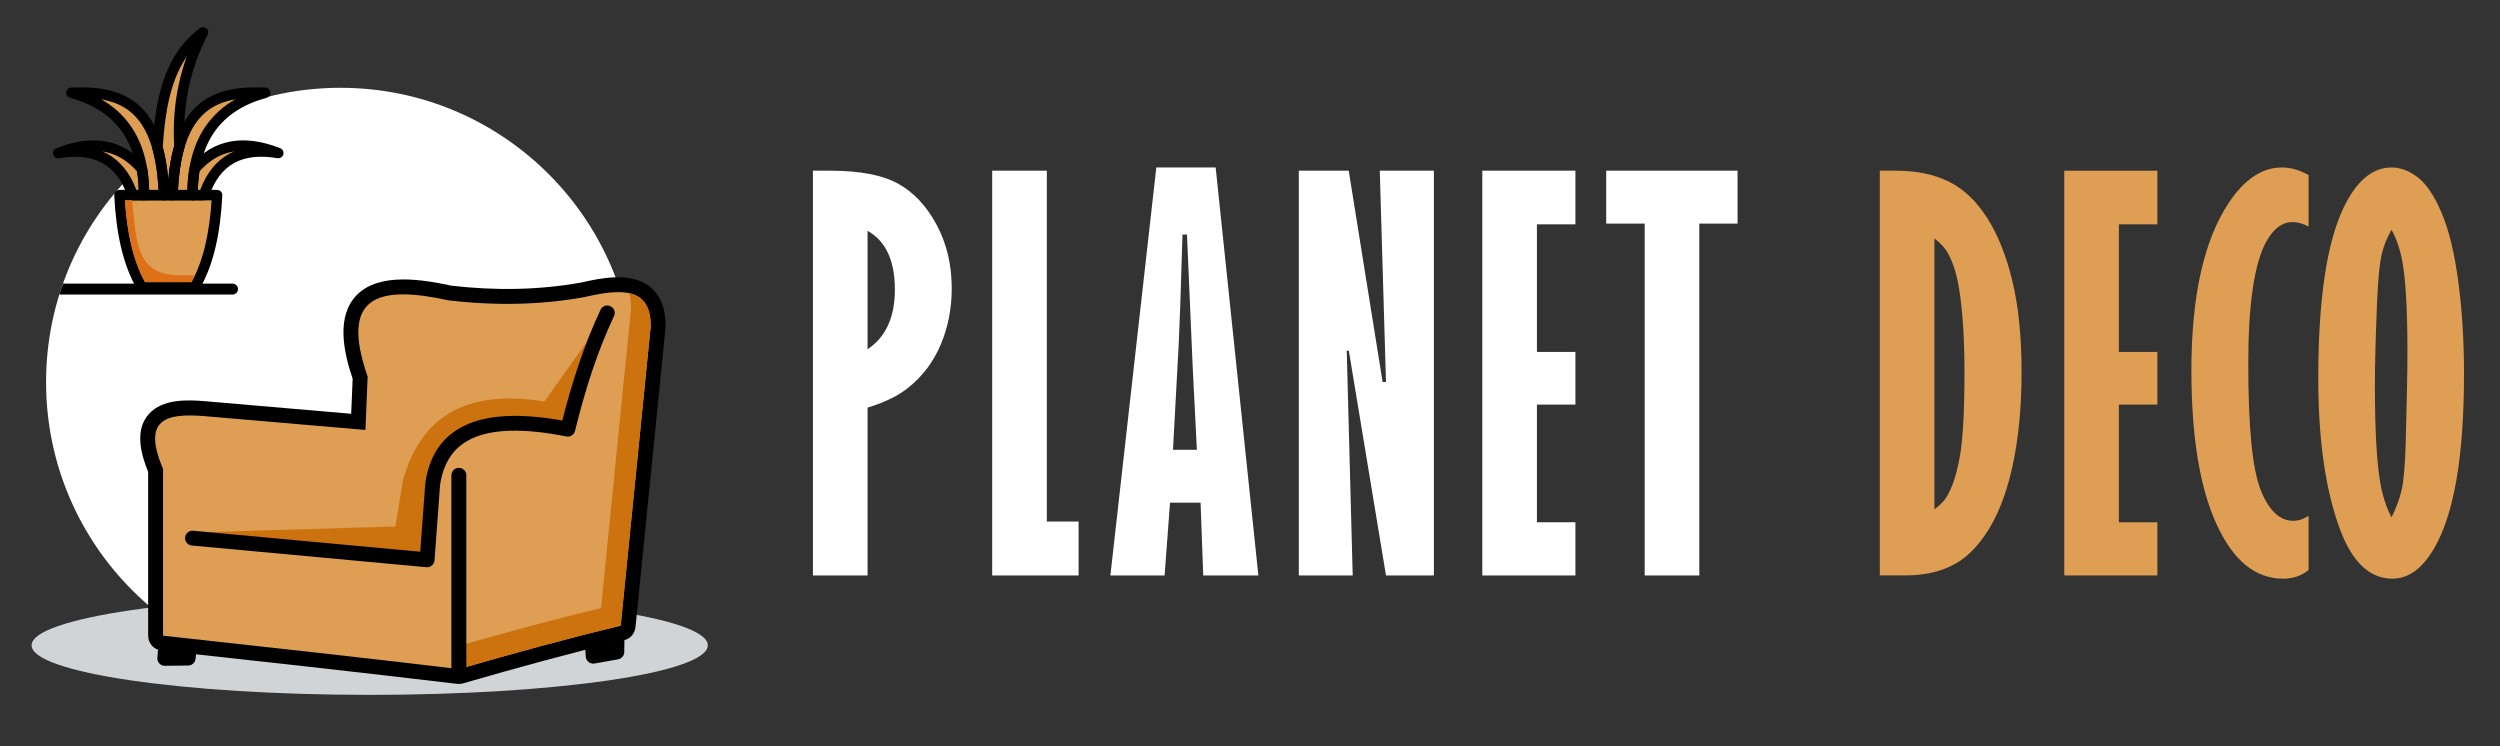<?xml version="1.0" encoding="utf-8"?>
<!-- Generator: Adobe Illustrator 16.0.0, SVG Export Plug-In . SVG Version: 6.00 Build 0)  -->
<!DOCTYPE svg PUBLIC "-//W3C//DTD SVG 1.1//EN" "http://www.w3.org/Graphics/SVG/1.1/DTD/svg11.dtd">
<svg version="1.1" id="Calque_1" xmlns="http://www.w3.org/2000/svg" xmlns:xlink="http://www.w3.org/1999/xlink" x="0px" y="0px"
	 width="216.667px" height="64.667px" viewBox="0 0 216.667 64.667" enable-background="new 0 0 216.667 64.667"
	 xml:space="preserve">
<rect x="0" y="0" width="216.667" height="64.667" fill="#333333" stroke="none"/>
<path fill-rule="evenodd" clip-rule="evenodd" fill="#FFFFFF" d="M29.504,7.609c14.09,0,25.512,11.421,25.512,25.511
	c0,14.089-11.422,25.513-25.512,25.513S3.993,47.209,3.993,33.12C3.993,19.03,15.415,7.609,29.504,7.609"/>
<path fill-rule="evenodd" clip-rule="evenodd" fill="#D1D4D6" d="M32.042,51.631c-16.184,0-29.303,1.923-29.303,4.295
	c0,2.373,13.119,4.296,29.303,4.296c16.184,0,29.302-1.923,29.302-4.296C61.344,53.554,48.225,51.631,32.042,51.631"/>
<path fill-rule="evenodd" clip-rule="evenodd" d="M50.396,24.481c-3.728,0.675-7.526,0.711-11.285,0.277
	c-2.44-0.53-6.248-1.177-8.193,0.815c-1.831,1.874-1.111,5.021-0.355,7.253c-0.042,1.011-0.084,2.023-0.127,3.034l-12.678-1.09
	c-1.583-0.135-3.677-0.188-4.84,1.094c-1.263,1.391-0.721,3.46-0.078,5.032c0,4.731,0,9.464,0,14.197
	c0,0.662,0.491,1.211,1.15,1.283c8.545,0.93,17.088,1.876,25.624,2.891c0.18,0.021,0.337,0.009,0.512-0.042
	c4.63-1.336,9.278-2.621,13.965-3.744c0.545-0.131,0.929-0.57,0.984-1.126c0.867-8.643,1.734-17.285,2.601-25.927
	c0.005-0.04,0.006-0.075,0.007-0.115c0.014-1.35-0.322-2.699-1.458-3.539C54.625,23.594,52.194,24.068,50.396,24.481"/>
<path fill-rule="evenodd" clip-rule="evenodd" fill="#DE9E53" d="M53.792,54.227c-4.685,1.12-9.356,2.412-14.024,3.759
	c-8.296-0.987-16.924-1.942-25.637-2.892c0-4.819,0-9.639,0-14.458c-1.848-4.315,0.276-4.831,3.516-4.577l14.024,1.203
	c0.063-1.541,0.127-3.083,0.192-4.625c-2.438-6.984,0.858-7.956,7.036-6.603c4.129,0.482,8.048,0.388,11.759-0.287
	c3.062-0.707,5.771-0.936,5.735,2.553C55.525,36.941,54.658,45.584,53.792,54.227"/>
<path fill-rule="evenodd" clip-rule="evenodd" fill="#CC730F" d="M52.086,52.701l2.603-25.926c0.005-0.542-0.055-0.992-0.173-1.367
	c1.154,0.249,1.896,1.055,1.877,2.891l-2.601,25.927c-4.685,1.12-9.356,2.412-14.024,3.759v-2.014
	C43.867,54.802,47.973,53.687,52.086,52.701"/>
<path d="M40.414,41.192c0-0.357-0.289-0.646-0.646-0.646c-0.357,0-0.647,0.288-0.647,0.646v16.793c0,0.356,0.29,0.645,0.647,0.645
	c0.357,0,0.646-0.288,0.646-0.645V41.192z"/>
<polygon fill="#CC730F" points="36.998,45.545 16.445,46.158 36.781,48.037 "/>
<path fill-rule="evenodd" clip-rule="evenodd" fill="#CC730F" d="M34.918,41.651c1.496-5.45,5.385-7.978,12.262-6.852l5.453-7.679
	c-1.481,3.142-2.551,6.544-3.422,10.071c-7.805-1.544-11.101,0.531-11.71,4.77l-0.482,6.555l-5.588-0.516l0.493-0.415l2.347-1.96
	L34.918,41.651z"/>
<path d="M16.741,45.997c-0.354-0.032-0.667,0.229-0.699,0.582c-0.032,0.355,0.229,0.667,0.583,0.699l20.335,1.88
	c0.354,0.03,0.667-0.229,0.699-0.583l0.001-0.013h0l0.48-6.531c0.277-1.887,1.138-3.288,2.783-4.037
	c1.753-0.8,4.399-0.914,8.163-0.169c0.35,0.069,0.688-0.159,0.756-0.511h0.001c0.431-1.747,0.909-3.455,1.458-5.101
	c0.551-1.653,1.179-3.264,1.913-4.819c0.152-0.32,0.014-0.705-0.308-0.855c-0.322-0.154-0.707-0.016-0.858,0.306
	c-0.749,1.588-1.396,3.25-1.968,4.966c-0.506,1.521-0.949,3.069-1.348,4.637c-3.729-0.67-6.446-0.488-8.344,0.377
	c-2.095,0.955-3.185,2.696-3.524,5.027c-0.004,0.021-0.007,0.043-0.008,0.066l-0.436,5.898L16.741,45.997z"/>
<path fill-rule="evenodd" clip-rule="evenodd" fill="#172638" d="M53.478,55.108l-0.019,1.396l-2.048,0.362l-0.087-1.228
	c0.717-0.18,1.435-0.355,2.152-0.53H53.478z"/>
<path d="M54.103,56.511l0.018-1.359c0.003-0.058,0-0.115-0.013-0.174c-0.071-0.348-0.413-0.572-0.761-0.5l-0.001,0.001v0.001
	l-0.021,0.005c-0.436,0.104-0.796,0.191-1.08,0.261c-0.44,0.109-0.797,0.198-1.072,0.268c-0.301,0.071-0.515,0.354-0.492,0.671
	l0.085,1.203c0.001,0.029,0.005,0.06,0.01,0.091c0.061,0.351,0.396,0.586,0.748,0.525l2.048-0.362v-0.003
	C53.869,57.087,54.099,56.827,54.103,56.511 M52.823,55.931v0.03l-0.451,0.08l0.181-0.046L52.823,55.931z"/>
<polygon fill-rule="evenodd" clip-rule="evenodd" fill="#172638" points="14.366,55.926 14.281,57.058 16.305,57.034 16.401,56.147 
	"/>
<path d="M13.724,55.879l-0.085,1.133c-0.027,0.354,0.239,0.663,0.594,0.69c0.035,0.003,0.069,0.002,0.103-0.001l1.977-0.023
	c0.33-0.003,0.598-0.254,0.632-0.574h0.002l0.096-0.888c0.038-0.354-0.219-0.67-0.572-0.708l-2.035-0.223
	c-0.354-0.037-0.671,0.218-0.709,0.573L13.724,55.879L13.724,55.879z"/>
<path fill-rule="evenodd" clip-rule="evenodd" fill="#DE9E53" d="M10.353,16.911h4.231h4.231c-0.154,3.127-0.713,5.879-1.956,7.995
	h-2.275h-2.276C11.065,22.79,10.507,20.038,10.353,16.911"/>
<path d="M14.584,17.364h-3.753c0.087,1.359,0.256,2.64,0.533,3.821c0.281,1.207,0.675,2.303,1.206,3.266h2.014h2.014
	c0.531-0.962,0.925-2.059,1.207-3.266c0.276-1.182,0.446-2.462,0.532-3.821H14.584z M10.353,16.458h4.231h4.231
	c0.25,0,0.452,0.202,0.452,0.453c0,0.02-0.001,0.039-0.003,0.058c-0.079,1.579-0.26,3.063-0.578,4.421
	c-0.324,1.385-0.791,2.643-1.437,3.744c-0.084,0.143-0.235,0.225-0.39,0.225v0.001h-2.275h-2.276c-0.181,0-0.338-0.107-0.41-0.261
	c-0.636-1.094-1.096-2.339-1.417-3.709c-0.319-1.368-0.5-2.865-0.58-4.457c-0.012-0.249,0.181-0.461,0.431-0.473
	c0.006,0,0.014,0,0.021,0V16.458z"/>
<path fill-rule="evenodd" clip-rule="evenodd" fill="#DE9E53" d="M12.476,16.911c0.58,0,1.158,0,1.736,0
	c-0.268-8.009-3.853-9.053-8.022-8.869C10.365,9.187,12.5,12.109,12.476,16.911"/>
<path fill-rule="evenodd" clip-rule="evenodd" fill="#DE9E53" d="M12.309,14.665c-1.826-2.171-4.266-2.576-7.259-1.401
	c3.155-0.533,5.394,0.522,6.449,3.646c0.325,0,0.651,0,0.977,0C12.487,16.152,12.434,15.398,12.309,14.665"/>
<path fill-rule="evenodd" clip-rule="evenodd" fill="#DE9E53" d="M16.691,16.911c-0.578,0-1.157,0-1.735,0
	c0.269-8.009,3.853-9.053,8.022-8.869C18.803,9.187,16.667,12.109,16.691,16.911"/>
<path fill-rule="evenodd" clip-rule="evenodd" fill="#DE9E53" d="M16.858,14.665c1.826-2.171,4.267-2.576,7.259-1.401
	c-3.153-0.533-5.394,0.522-6.448,3.646c-0.326,0-0.652,0-0.978,0C16.68,16.152,16.734,15.398,16.858,14.665"/>
<path fill-rule="evenodd" clip-rule="evenodd" fill="#DE9E53" d="M17.594,2.81c-3.1,2.292-3.692,6.237-3.95,9.973v0.003
	c0.314,1.111,0.512,2.469,0.567,4.125h0.745c0.056-1.699,0.264-3.085,0.594-4.213v-0.002C15.325,8.948,16.105,5.702,17.594,2.81"/>
<path d="M14.211,17.364h-1.736v-0.001h0c-0.25-0.001-0.452-0.205-0.45-0.454c0.011-2.303-0.488-4.146-1.485-5.542
	c-0.987-1.381-2.476-2.34-4.451-2.885C5.895,8.439,5.746,8.27,5.736,8.061c-0.01-0.25,0.184-0.46,0.433-0.471
	c2.185-0.096,4.228,0.137,5.788,1.47c1.539,1.314,2.56,3.671,2.705,7.796c0.002,0.018,0.003,0.037,0.003,0.055
	C14.665,17.162,14.462,17.364,14.211,17.364 M12.924,16.458h0.816c-0.185-3.566-1.068-5.598-2.371-6.711
	C10.635,9.121,9.754,8.778,8.78,8.61c1.014,0.582,1.848,1.325,2.497,2.233C12.316,12.3,12.87,14.167,12.924,16.458z"/>
<path d="M9.199,12.266c1.308,0.244,2.455,0.93,3.433,2.083c0.062,0.064,0.107,0.147,0.124,0.243c0.063,0.379,0.11,0.762,0.139,1.145
	c0.027,0.37,0.039,0.751,0.034,1.142c0.001,0.011,0.001,0.022,0.001,0.034c0,0.25-0.204,0.453-0.454,0.453h-0.977v0
	c-0.19,0-0.366-0.12-0.429-0.309c-0.488-1.446-1.238-2.408-2.222-2.94c-0.991-0.537-2.239-0.654-3.711-0.406
	c-0.21,0.041-0.426-0.074-0.508-0.28c-0.091-0.232,0.025-0.495,0.258-0.585C6.46,12.224,7.901,12.024,9.199,12.266 M11.883,14.861
	c-0.824-0.944-1.775-1.507-2.847-1.707c-0.048-0.008-0.098-0.017-0.146-0.025c0.131,0.058,0.26,0.12,0.387,0.188
	c1.113,0.603,1.97,1.633,2.54,3.141h0.206c-0.005-0.216-0.016-0.435-0.031-0.655C11.967,15.484,11.932,15.17,11.883,14.861z"/>
<path d="M15.428,16.458h0.816c0.054-2.291,0.607-4.158,1.647-5.615c0.649-0.908,1.481-1.651,2.496-2.233
	c-0.974,0.167-1.855,0.51-2.589,1.137C16.495,10.86,15.612,12.892,15.428,16.458 M16.691,17.364h-1.735
	c-0.25,0-0.453-0.202-0.453-0.453c0-0.019,0-0.037,0.003-0.055c0.144-4.125,1.165-6.482,2.704-7.796
	c1.561-1.333,3.603-1.566,5.789-1.47c0.249,0.01,0.443,0.221,0.432,0.471c-0.009,0.208-0.158,0.378-0.352,0.421
	c-1.975,0.545-3.464,1.503-4.451,2.885c-0.998,1.396-1.497,3.239-1.485,5.542c0.001,0.249-0.2,0.453-0.45,0.454L16.691,17.364
	L16.691,17.364z"/>
<path d="M20.132,13.154c-1.072,0.2-2.023,0.762-2.847,1.707c-0.049,0.309-0.084,0.624-0.108,0.942h-0.001
	c-0.015,0.221-0.026,0.439-0.03,0.655h0.205c0.57-1.508,1.427-2.538,2.54-3.141c0.127-0.068,0.257-0.13,0.388-0.188
	C20.229,13.137,20.18,13.146,20.132,13.154 M16.536,14.348c0.979-1.153,2.125-1.839,3.433-2.083
	c1.299-0.241,2.739-0.042,4.313,0.577c0.232,0.091,0.348,0.354,0.256,0.585c-0.08,0.207-0.296,0.321-0.506,0.28
	c-1.473-0.248-2.721-0.13-3.712,0.406c-0.983,0.532-1.734,1.494-2.222,2.94c-0.063,0.188-0.24,0.309-0.429,0.309v0h-0.978
	c-0.25,0-0.454-0.202-0.454-0.453c0-0.012,0.001-0.022,0.001-0.034c-0.005-0.39,0.007-0.771,0.034-1.14v-0.002l0,0
	c0.028-0.382,0.075-0.765,0.139-1.145C16.429,14.495,16.473,14.413,16.536,14.348z"/>
<path d="M14.123,7.116c0.593-1.816,1.56-3.447,3.185-4.656c0.135-0.11,0.328-0.137,0.493-0.052c0.222,0.115,0.309,0.387,0.195,0.609
	c-0.725,1.411-1.279,2.907-1.624,4.508c-0.344,1.604-0.48,3.312-0.371,5.143l0,0c0,0.017,0,0.033,0,0.05v0.002l0,0
	c-0.003,0.035-0.008,0.069-0.018,0.103c-0.157,0.541-0.288,1.147-0.385,1.83c-0.096,0.679-0.162,1.421-0.189,2.236
	c0,0.007,0,0.015,0,0.022c0,0.25-0.202,0.453-0.453,0.453h-0.745v-0.001c-0.242,0-0.443-0.193-0.451-0.438
	c-0.027-0.809-0.089-1.547-0.184-2.22c-0.09-0.651-0.212-1.239-0.361-1.769c-0.017-0.047-0.025-0.099-0.025-0.152v-0.003l0,0
	c0-0.01,0.001-0.02,0.001-0.03C13.324,10.854,13.541,8.9,14.123,7.116 M16.183,4.911c-0.521,0.755-0.909,1.594-1.199,2.484
	c-0.545,1.672-0.755,3.529-0.883,5.344c0.154,0.554,0.278,1.166,0.373,1.842c0.043,0.313,0.08,0.639,0.111,0.981
	c0.032-0.362,0.072-0.707,0.119-1.036c0.098-0.687,0.23-1.311,0.391-1.877c-0.106-1.889,0.037-3.653,0.394-5.311
	C15.667,6.502,15.9,5.694,16.183,4.911z"/>
<path fill-rule="evenodd" clip-rule="evenodd" fill="#DE7017" d="M10.831,17.364c0.087,1.359,0.256,2.64,0.533,3.821
	c0.281,1.207,0.675,2.303,1.206,3.266h2.014h2.014c0.107-0.191,0.208-0.391,0.303-0.594h-1.325c-3.757,0-3.759-2.787-4.123-6.493
	H10.831z"/>
<path fill-rule="evenodd" clip-rule="evenodd" d="M5.459,24.581h14.695c0.261,0,0.474,0.213,0.474,0.471l0,0
	c0,0.261-0.213,0.473-0.474,0.473H5.142C5.242,25.208,5.348,24.893,5.459,24.581"/>
<g>
	<path fill="#FFFFFF" d="M70.454,14.794h1.506c2.554,0,4.509,0.373,5.864,1.119c1.356,0.746,2.472,1.933,3.347,3.561
		c0.875,1.629,1.313,3.47,1.313,5.52c0,1.737-0.315,3.354-0.947,4.853c-0.631,1.501-1.564,2.744-2.797,3.734
		c-0.861,0.703-2.044,1.285-3.551,1.744v14.548h-4.735V14.794z M75.189,20.002v10.265c1.578-1.047,2.367-2.77,2.367-5.165
		c0-1.262-0.197-2.316-0.591-3.164C76.569,21.092,75.978,20.447,75.189,20.002z"/>
	<path fill="#FFFFFF" d="M85.99,14.794h4.735v30.408h2.754v4.67H85.99V14.794z"/>
	<path fill="#FFFFFF" d="M100.214,14.515h5.143l3.702,35.357h-4.777l-0.233-6.307h-2.646l-0.471,6.307h-4.699L100.214,14.515z
		 M102.872,20.324h-0.39c-0.144,4.906-0.252,8.048-0.324,9.427l-0.499,9.231h2.07l-0.36-7.123L102.872,20.324z"/>
	<path fill="#FFFFFF" d="M112.564,14.794h4.326l2.937,18.313h0.292l-0.538-18.313h4.69v35.078h-4.152L116.9,30.396h-0.183
		l0.517,19.477h-4.67V14.794z"/>
	<path fill="#FFFFFF" d="M128.467,14.794h8.069v4.648H133.2v11.061h3.336v4.563H133.2v10.2h3.336v4.606h-8.069V14.794z"/>
	<path fill="#FFFFFF" d="M139.204,14.794h11.384v4.584h-3.314v30.494h-4.734V19.378h-3.335V14.794z"/>
	<path fill="#DE9E53" d="M162.917,14.794h1.398c1.777,0,3.307,0.315,4.584,0.946c1.275,0.632,2.381,1.676,3.313,3.132
		c0.932,1.456,1.664,3.285,2.195,5.486c0.531,2.203,0.796,4.825,0.796,7.867c0,3.112-0.271,5.886-0.816,8.317
		c-0.547,2.431-1.343,4.395-2.39,5.886c-0.774,1.105-1.606,1.908-2.497,2.41c-1.205,0.689-2.667,1.033-4.39,1.033h-2.194V14.794z
		 M167.65,20.669v23.478c0.517-0.387,0.89-0.781,1.119-1.183c0.474-0.832,0.84-1.991,1.098-3.476
		c0.258-1.485,0.387-3.906,0.387-7.263c0-2.755-0.143-5.079-0.43-6.973c-0.201-1.378-0.538-2.482-1.011-3.315
		C168.568,21.494,168.182,21.071,167.65,20.669z"/>
	<path fill="#DE9E53" d="M178.904,14.794h8.07v4.648h-3.336v11.061h3.336v4.563h-3.336v10.2h3.336v4.606h-8.07V14.794z"/>
	<path fill="#DE9E53" d="M200.078,49.399c-0.602,0.502-1.341,0.753-2.216,0.753c-2.411,0-4.337-1.585-5.778-4.756
		c-1.442-3.172-2.163-7.605-2.163-13.302c0-6.369,1.062-11.182,3.185-14.438c1.378-2.096,2.927-3.142,4.649-3.142
		c0.788,0,1.563,0.222,2.323,0.666v4.455c-0.488-0.258-0.954-0.388-1.398-0.388c-0.875,0-1.621,0.546-2.238,1.636
		c-1.063,1.895-1.592,5.438-1.592,10.631c0,5.48,0.355,9.121,1.065,10.921c0.709,1.802,1.652,2.701,2.829,2.701
		c0.445,0,0.889-0.143,1.334-0.43V49.399z"/>
	<path fill="#DE9E53" d="M200.917,32.784c0-6.771,0.726-11.686,2.174-14.741c1.119-2.353,2.512-3.528,4.175-3.528
		c0.775,0,1.535,0.286,2.281,0.86s1.436,1.604,2.066,3.088c0.632,1.485,1.111,3.472,1.441,5.961c0.33,2.488,0.495,5.146,0.495,7.974
		c0,7.145-0.868,12.194-2.604,15.15c-1.02,1.736-2.216,2.604-3.595,2.604c-1.937,0-3.436-1.379-4.497-4.133
		C201.563,42.619,200.917,38.207,200.917,32.784z M207.266,19.916c-0.372,0.631-0.652,1.323-0.839,2.076
		c-0.187,0.752-0.322,2.105-0.408,4.057c-0.129,3.069-0.194,5.487-0.194,7.253c0,3.974,0.158,6.835,0.474,8.586
		c0.2,1.119,0.523,2.103,0.968,2.948c0.416-0.832,0.71-1.632,0.882-2.4c0.174-0.767,0.287-2.118,0.346-4.056
		c0.1-3.587,0.149-6.206,0.149-7.855c0-3.687-0.149-6.327-0.452-7.918C207.99,21.544,207.682,20.646,207.266,19.916z"/>
</g>
</svg>
